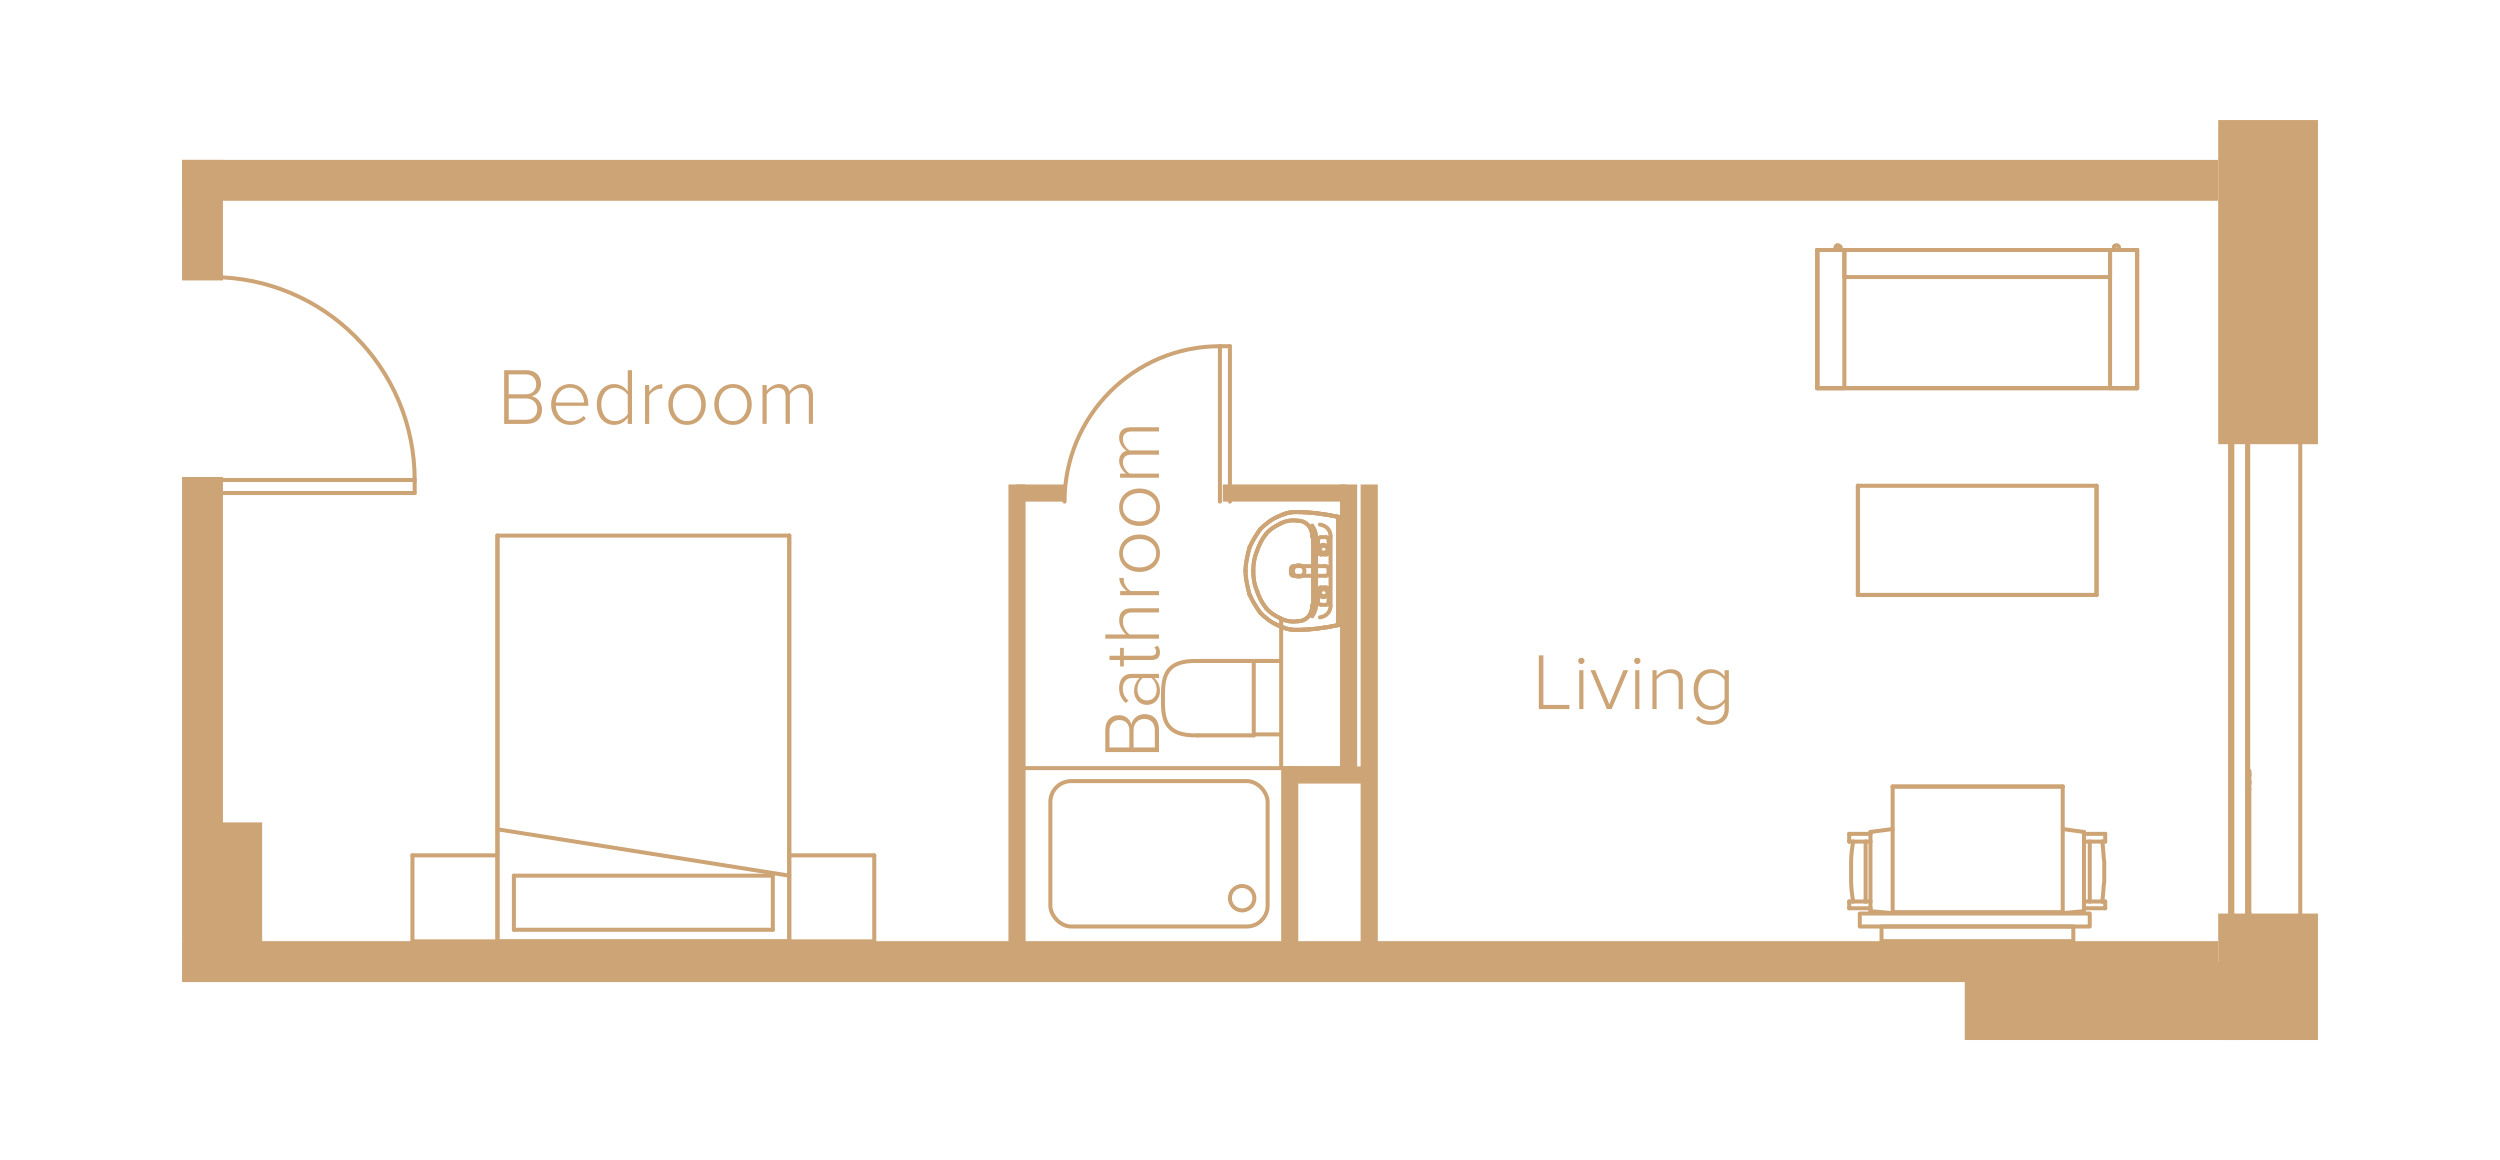 <?xml version="1.0" encoding="UTF-8"?>
<svg id="Layer_1" data-name="Layer 1" xmlns="http://www.w3.org/2000/svg" viewBox="0 0 1280 594">
  <g>
    <g>
      <path d="M663.44,262.16c-2.47,0-4.95,.49-6.93,1.48" fill="none" stroke="#cda475" stroke-linecap="round" stroke-linejoin="round" stroke-width="2.06"/>
      <path d="M685.2,264.64c-6.93-1.48-14.35-2.47-21.77-2.47" fill="none" stroke="#cda475" stroke-linecap="round" stroke-linejoin="round" stroke-width="2.06"/>
    </g>
    <line x1="685.2" y1="320.04" x2="685.2" y2="264.64" fill="none" stroke="#cda475" stroke-linecap="round" stroke-linejoin="round" stroke-width="2.06"/>
    <g>
      <path d="M663.44,322.51c7.42,0,14.84-.99,21.77-2.47" fill="none" stroke="#cda475" stroke-linecap="round" stroke-linejoin="round" stroke-width="2.06"/>
      <path d="M656.51,321.03c1.98,.99,4.45,1.48,6.93,1.48" fill="none" stroke="#cda475" stroke-linecap="round" stroke-linejoin="round" stroke-width="2.06"/>
    </g>
    <g>
      <path d="M685.2,264.64c-6.93-1.48-14.35-2.47-21.77-2.47" fill="none" stroke="#cda475" stroke-linecap="round" stroke-linejoin="round" stroke-width="2.06"/>
      <path d="M663.44,262.16c-3.46,0-6.43,.99-9.4,2.47" fill="none" stroke="#cda475" stroke-linecap="round" stroke-linejoin="round" stroke-width="2.06"/>
      <path d="M654.04,264.64c-3.46,1.48-6.43,3.96-8.9,6.43" fill="none" stroke="#cda475" stroke-linecap="round" stroke-linejoin="round" stroke-width="2.06"/>
      <path d="M645.13,271.07c-1.98,2.97-3.96,5.94-5.44,9.4" fill="none" stroke="#cda475" stroke-linecap="round" stroke-linejoin="round" stroke-width="2.06"/>
      <path d="M639.69,280.47c-.99,3.96-1.98,7.91-1.98,11.87" fill="none" stroke="#cda475" stroke-linecap="round" stroke-linejoin="round" stroke-width="2.06"/>
      <path d="M637.71,292.34c0,3.96,.99,7.91,1.98,11.87" fill="none" stroke="#cda475" stroke-linecap="round" stroke-linejoin="round" stroke-width="2.06"/>
      <path d="M639.69,304.21c1.48,3.46,3.46,6.43,5.44,9.4" fill="none" stroke="#cda475" stroke-linecap="round" stroke-linejoin="round" stroke-width="2.06"/>
      <path d="M645.13,313.61c2.47,2.47,5.44,4.95,8.9,6.43" fill="none" stroke="#cda475" stroke-linecap="round" stroke-linejoin="round" stroke-width="2.06"/>
      <path d="M654.04,320.04c2.97,1.48,5.94,2.47,9.4,2.47" fill="none" stroke="#cda475" stroke-linecap="round" stroke-linejoin="round" stroke-width="2.06"/>
      <path d="M663.44,322.51c7.42,0,14.84-.99,21.77-2.47" fill="none" stroke="#cda475" stroke-linecap="round" stroke-linejoin="round" stroke-width="2.06"/>
    </g>
    <line x1="685.2" y1="264.64" x2="685.2" y2="320.04" fill="none" stroke="#cda475" stroke-linecap="round" stroke-linejoin="round" stroke-width="2.06"/>
    <path d="M675.8,316.08c3.46-.49,5.44-2.97,5.44-5.94" fill="none" stroke="#cda475" stroke-linecap="round" stroke-linejoin="round" stroke-width="2.06"/>
    <line x1="681.24" y1="274.53" x2="681.24" y2="310.15" fill="none" stroke="#cda475" stroke-linecap="round" stroke-linejoin="round" stroke-width="2.06"/>
    <g>
      <path d="M681.24,274.53c0-2.97-1.98-5.44-5.44-5.94" fill="none" stroke="#cda475" stroke-linecap="round" stroke-linejoin="round" stroke-width="2.06"/>
      <path d="M671.85,315.59c.99-1.48,1.98-3.46,1.98-5.44" fill="none" stroke="#cda475" stroke-linecap="round" stroke-linejoin="round" stroke-width="2.06"/>
    </g>
    <line x1="673.82" y1="274.53" x2="673.82" y2="310.15" fill="none" stroke="#cda475" stroke-linecap="round" stroke-linejoin="round" stroke-width="2.06"/>
    <g>
      <path d="M673.82,274.53c0-1.98-.99-3.96-1.98-5.44" fill="none" stroke="#cda475" stroke-linecap="round" stroke-linejoin="round" stroke-width="2.06"/>
      <path d="M655.52,316.58c2.97,1.48,5.94,1.98,8.9,1.48" fill="none" stroke="#cda475" stroke-linecap="round" stroke-linejoin="round" stroke-width="2.06"/>
      <path d="M648.1,311.14c1.98,2.47,4.45,3.96,7.42,5.44" fill="none" stroke="#cda475" stroke-linecap="round" stroke-linejoin="round" stroke-width="2.06"/>
      <path d="M643.65,302.73c.99,2.97,2.47,5.94,4.45,8.41" fill="none" stroke="#cda475" stroke-linecap="round" stroke-linejoin="round" stroke-width="2.06"/>
      <path d="M641.67,292.34c0,3.46,.49,6.93,1.98,10.39" fill="none" stroke="#cda475" stroke-linecap="round" stroke-linejoin="round" stroke-width="2.06"/>
      <path d="M643.65,281.95c-1.48,3.46-1.98,6.93-1.98,10.39" fill="none" stroke="#cda475" stroke-linecap="round" stroke-linejoin="round" stroke-width="2.06"/>
      <path d="M648.1,273.54c-1.98,2.47-3.46,5.44-4.45,8.41" fill="none" stroke="#cda475" stroke-linecap="round" stroke-linejoin="round" stroke-width="2.06"/>
      <path d="M655.52,268.1c-2.97,1.48-5.44,2.97-7.42,5.44" fill="none" stroke="#cda475" stroke-linecap="round" stroke-linejoin="round" stroke-width="2.06"/>
      <path d="M664.43,266.61c-2.97-.49-5.94,0-8.9,1.48" fill="none" stroke="#cda475" stroke-linecap="round" stroke-linejoin="round" stroke-width="2.06"/>
      <path d="M671.85,274.53c0-4.45-2.97-7.91-7.42-7.91" fill="none" stroke="#cda475" stroke-linecap="round" stroke-linejoin="round" stroke-width="2.06"/>
      <path d="M672.34,277.5c0-.99,0-1.98-.49-2.97" fill="none" stroke="#cda475" stroke-linecap="round" stroke-linejoin="round" stroke-width="2.06"/>
    </g>
    <line x1="672.34" y1="307.18" x2="672.34" y2="277.5" fill="none" stroke="#cda475" stroke-linecap="round" stroke-linejoin="round" stroke-width="2.06"/>
    <g>
      <path d="M671.85,310.15c.49-.99,.49-1.98,.49-2.97" fill="none" stroke="#cda475" stroke-linecap="round" stroke-linejoin="round" stroke-width="2.06"/>
      <path d="M664.43,318.06c4.45,0,7.42-3.46,7.42-7.91" fill="none" stroke="#cda475" stroke-linecap="round" stroke-linejoin="round" stroke-width="2.06"/>
    </g>
    <line x1="685.2" y1="264.64" x2="685.2" y2="320.04" fill="none" stroke="#cda475" stroke-linecap="round" stroke-linejoin="round" stroke-width="2.06"/>
    <g>
      <path d="M685.2,264.64c-6.93-1.48-14.35-2.47-21.77-2.47" fill="none" stroke="#cda475" stroke-linecap="round" stroke-linejoin="round" stroke-width="2.06"/>
      <path d="M663.44,262.16c-3.46,0-6.43,.99-9.4,2.47" fill="none" stroke="#cda475" stroke-linecap="round" stroke-linejoin="round" stroke-width="2.06"/>
      <path d="M654.04,264.64c-3.46,1.48-6.43,3.96-8.9,6.43" fill="none" stroke="#cda475" stroke-linecap="round" stroke-linejoin="round" stroke-width="2.06"/>
      <path d="M645.13,271.07c-1.98,2.97-3.96,5.94-5.44,9.4" fill="none" stroke="#cda475" stroke-linecap="round" stroke-linejoin="round" stroke-width="2.06"/>
      <path d="M639.69,280.47c-.99,3.96-1.98,7.91-1.98,11.87" fill="none" stroke="#cda475" stroke-linecap="round" stroke-linejoin="round" stroke-width="2.06"/>
      <path d="M637.71,292.34c0,3.96,.99,7.91,1.98,11.87" fill="none" stroke="#cda475" stroke-linecap="round" stroke-linejoin="round" stroke-width="2.06"/>
      <path d="M639.69,304.21c1.48,3.46,3.46,6.43,5.44,9.4" fill="none" stroke="#cda475" stroke-linecap="round" stroke-linejoin="round" stroke-width="2.06"/>
      <path d="M645.13,313.61c2.47,2.47,5.44,4.95,8.9,6.43" fill="none" stroke="#cda475" stroke-linecap="round" stroke-linejoin="round" stroke-width="2.06"/>
      <path d="M654.04,320.04c2.97,1.48,5.94,2.47,9.4,2.47" fill="none" stroke="#cda475" stroke-linecap="round" stroke-linejoin="round" stroke-width="2.06"/>
      <path d="M663.44,322.51c7.42,0,14.84-.99,21.77-2.47" fill="none" stroke="#cda475" stroke-linecap="round" stroke-linejoin="round" stroke-width="2.06"/>
      <path d="M672.34,277.5c0-.99,0-1.98-.49-2.97" fill="none" stroke="#cda475" stroke-linecap="round" stroke-linejoin="round" stroke-width="2.06"/>
      <path d="M671.85,274.53c0-4.45-2.97-7.91-7.42-7.91" fill="none" stroke="#cda475" stroke-linecap="round" stroke-linejoin="round" stroke-width="2.06"/>
      <path d="M664.43,266.61c-2.97-.49-5.94,0-8.9,1.48" fill="none" stroke="#cda475" stroke-linecap="round" stroke-linejoin="round" stroke-width="2.06"/>
      <path d="M671.85,310.15c.49-.99,.49-1.98,.49-2.97" fill="none" stroke="#cda475" stroke-linecap="round" stroke-linejoin="round" stroke-width="2.06"/>
      <path d="M664.43,318.06c4.45,0,7.42-3.46,7.42-7.91" fill="none" stroke="#cda475" stroke-linecap="round" stroke-linejoin="round" stroke-width="2.06"/>
      <path d="M655.52,316.58c2.97,1.48,5.94,1.98,8.9,1.48" fill="none" stroke="#cda475" stroke-linecap="round" stroke-linejoin="round" stroke-width="2.06"/>
    </g>
    <line x1="672.34" y1="277.5" x2="672.34" y2="307.18" fill="none" stroke="#cda475" stroke-linecap="round" stroke-linejoin="round" stroke-width="2.06"/>
    <g>
      <path d="M655.52,268.1c-2.97,1.48-5.44,2.97-7.42,5.44" fill="none" stroke="#cda475" stroke-linecap="round" stroke-linejoin="round" stroke-width="2.06"/>
      <path d="M648.1,273.54c-1.98,2.47-3.46,5.44-4.45,8.41" fill="none" stroke="#cda475" stroke-linecap="round" stroke-linejoin="round" stroke-width="2.06"/>
      <path d="M648.1,311.14c1.98,2.47,4.45,3.96,7.42,5.44" fill="none" stroke="#cda475" stroke-linecap="round" stroke-linejoin="round" stroke-width="2.06"/>
      <path d="M643.65,302.73c.99,2.97,2.47,5.94,4.45,8.41" fill="none" stroke="#cda475" stroke-linecap="round" stroke-linejoin="round" stroke-width="2.06"/>
      <path d="M643.65,281.95c-1.48,3.46-1.98,6.93-1.98,10.39" fill="none" stroke="#cda475" stroke-linecap="round" stroke-linejoin="round" stroke-width="2.06"/>
      <path d="M641.67,292.34c0,3.46,.49,6.93,1.98,10.39" fill="none" stroke="#cda475" stroke-linecap="round" stroke-linejoin="round" stroke-width="2.06"/>
    </g>
    <path d="M680.26,276.51c0-.99-.49-1.48-1.48-1.48" fill="none" stroke="#cda475" stroke-linecap="round" stroke-linejoin="round" stroke-width="2.06"/>
    <line x1="676.3" y1="275.02" x2="678.77" y2="275.02" fill="none" stroke="#cda475" stroke-linecap="round" stroke-linejoin="round" stroke-width="2.06"/>
    <path d="M676.3,275.02c-.49,0-1.48,.49-1.48,1.48" fill="none" stroke="#cda475" stroke-linecap="round" stroke-linejoin="round" stroke-width="2.06"/>
    <line x1="674.81" y1="282.44" x2="674.81" y2="276.51" fill="none" stroke="#cda475" stroke-linecap="round" stroke-linejoin="round" stroke-width="2.06"/>
    <path d="M674.81,282.44c0,.99,.99,1.48,1.48,1.48" fill="none" stroke="#cda475" stroke-linecap="round" stroke-linejoin="round" stroke-width="2.06"/>
    <line x1="678.77" y1="283.93" x2="676.3" y2="283.93" fill="none" stroke="#cda475" stroke-linecap="round" stroke-linejoin="round" stroke-width="2.06"/>
    <path d="M678.77,283.93c.99,0,1.48-.49,1.48-1.48" fill="none" stroke="#cda475" stroke-linecap="round" stroke-linejoin="round" stroke-width="2.06"/>
    <line x1="680.26" y1="276.51" x2="680.26" y2="282.44" fill="none" stroke="#cda475" stroke-linecap="round" stroke-linejoin="round" stroke-width="2.06"/>
    <path d="M680.26,302.23c0-.99-.49-1.48-1.48-1.48" fill="none" stroke="#cda475" stroke-linecap="round" stroke-linejoin="round" stroke-width="2.06"/>
    <line x1="676.3" y1="300.75" x2="678.77" y2="300.75" fill="none" stroke="#cda475" stroke-linecap="round" stroke-linejoin="round" stroke-width="2.06"/>
    <path d="M676.3,300.75c-.49,0-1.48,.49-1.48,1.48" fill="none" stroke="#cda475" stroke-linecap="round" stroke-linejoin="round" stroke-width="2.06"/>
    <line x1="674.81" y1="308.17" x2="674.81" y2="302.23" fill="none" stroke="#cda475" stroke-linecap="round" stroke-linejoin="round" stroke-width="2.06"/>
    <path d="M674.81,308.17c0,.99,.99,1.48,1.48,1.48" fill="none" stroke="#cda475" stroke-linecap="round" stroke-linejoin="round" stroke-width="2.06"/>
    <line x1="678.77" y1="309.65" x2="676.3" y2="309.65" fill="none" stroke="#cda475" stroke-linecap="round" stroke-linejoin="round" stroke-width="2.06"/>
    <path d="M678.77,309.65c.99,0,1.48-.49,1.48-1.48" fill="none" stroke="#cda475" stroke-linecap="round" stroke-linejoin="round" stroke-width="2.06"/>
    <g>
      <line x1="680.26" y1="302.23" x2="680.26" y2="308.17" fill="none" stroke="#cda475" stroke-linecap="round" stroke-linejoin="round" stroke-width="2.06"/>
      <line x1="680.26" y1="291.35" x2="680.26" y2="293.33" fill="none" stroke="#cda475" stroke-linecap="round" stroke-linejoin="round" stroke-width="2.06"/>
    </g>
    <path d="M680.26,291.35c0-.99-.99-1.48-1.48-1.48" fill="none" stroke="#cda475" stroke-linecap="round" stroke-linejoin="round" stroke-width="2.06"/>
    <line x1="662.45" y1="289.86" x2="678.77" y2="289.86" fill="none" stroke="#cda475" stroke-linecap="round" stroke-linejoin="round" stroke-width="2.06"/>
    <path d="M662.45,289.86c-.99,0-1.48,.49-1.48,1.48" fill="none" stroke="#cda475" stroke-linecap="round" stroke-linejoin="round" stroke-width="2.06"/>
    <line x1="660.96" y1="293.33" x2="660.96" y2="291.35" fill="none" stroke="#cda475" stroke-linecap="round" stroke-linejoin="round" stroke-width="2.06"/>
    <path d="M660.96,293.33c0,.99,.49,1.48,1.48,1.48" fill="none" stroke="#cda475" stroke-linecap="round" stroke-linejoin="round" stroke-width="2.06"/>
    <line x1="678.77" y1="294.81" x2="662.45" y2="294.81" fill="none" stroke="#cda475" stroke-linecap="round" stroke-linejoin="round" stroke-width="2.06"/>
    <g>
      <path d="M678.77,294.81c.49,0,1.48-.49,1.48-1.48" fill="none" stroke="#cda475" stroke-linecap="round" stroke-linejoin="round" stroke-width="2.06"/>
      <path d="M677.29,278.98c-1.48,0-1.98,1.48-1.98,2.47,0,1.48,1.48,2.47,2.47,1.98,1.48,0,2.47-1.48,1.98-2.47,0-.99-.99-1.98-1.98-1.98" fill="none" stroke="#cda475" stroke-linecap="round" stroke-linejoin="round" stroke-width="2.06"/>
      <path d="M677.78,305.69c1.48,0,2.47-1.48,1.98-2.47,0-1.48-.99-2.47-2.47-1.98-1.48,0-1.98,1.48-1.98,2.47s.99,1.98,1.98,1.98" fill="none" stroke="#cda475" stroke-linecap="round" stroke-linejoin="round" stroke-width="2.06"/>
      <path d="M679.76,281.45c0,.99-.99,1.48-1.98,1.48s-1.98-.49-1.98-1.48c0-1.48,.99-1.98,1.98-1.98s1.98,.49,1.98,1.98Z" fill="none" stroke="#cda475" stroke-linecap="round" stroke-linejoin="round" stroke-width="2.06"/>
      <path d="M679.76,303.22c0,1.48-.99,1.98-1.98,1.98s-1.98-.49-1.98-1.98c0-.99,.99-1.48,1.98-1.48s1.98,.49,1.98,1.48Z" fill="none" stroke="#cda475" stroke-linecap="round" stroke-linejoin="round" stroke-width="2.06"/>
      <line x1="677.29" y1="305.69" x2="677.78" y2="305.69" fill="none" stroke="#cda475" stroke-linecap="round" stroke-linejoin="round" stroke-width="2.06"/>
      <line x1="677.78" y1="278.98" x2="677.29" y2="278.98" fill="none" stroke="#cda475" stroke-linecap="round" stroke-linejoin="round" stroke-width="2.06"/>
      <circle cx="664.92" cy="292.34" r="2.97" fill="none" stroke="#cda475" stroke-linecap="round" stroke-linejoin="round" stroke-width="2.06"/>
    </g>
  </g>
  <g>
    <line x1="655.77" y1="338.42" x2="641.92" y2="338.42" fill="none" stroke="#cda475" stroke-linecap="round" stroke-linejoin="round" stroke-width="2.06"/>
    <line x1="641.92" y1="376.51" x2="641.92" y2="338.42" fill="none" stroke="#cda475" stroke-linecap="round" stroke-linejoin="round" stroke-width="2.06"/>
    <line x1="641.92" y1="338.42" x2="613.23" y2="338.42" fill="none" stroke="#cda475" stroke-linecap="round" stroke-linejoin="round" stroke-width="2.06"/>
  </g>
  <path d="M613.23,376.51c-17.81,.49-17.81-9.4-17.81-19.29s.49-19.29,17.81-18.8" fill="none" stroke="#cda475" stroke-linecap="round" stroke-linejoin="round" stroke-width="2.06"/>
  <g>
    <line x1="641.92" y1="376.51" x2="613.23" y2="376.51" fill="none" stroke="#cda475" stroke-linecap="round" stroke-linejoin="round" stroke-width="2.06"/>
    <line x1="655.77" y1="376.02" x2="641.92" y2="376.02" fill="none" stroke="#cda475" stroke-linecap="round" stroke-linejoin="round" stroke-width="2.06"/>
  </g>
  <line x1="254.7" y1="481.98" x2="254.7" y2="274.22" fill="none" stroke="#cda475" stroke-linecap="round" stroke-linejoin="round" stroke-width="2.06"/>
  <line x1="404.09" y1="481.98" x2="254.7" y2="481.98" fill="none" stroke="#cda475" stroke-linecap="round" stroke-linejoin="round" stroke-width="2.06"/>
  <line x1="404.09" y1="274.22" x2="404.09" y2="481.98" fill="none" stroke="#cda475" stroke-linecap="round" stroke-linejoin="round" stroke-width="2.06"/>
  <line x1="404.09" y1="448.34" x2="254.7" y2="424.6" fill="none" stroke="#cda475" stroke-linecap="round" stroke-linejoin="round" stroke-width="2.06"/>
  <line x1="395.68" y1="476.04" x2="395.68" y2="448.34" fill="none" stroke="#cda475" stroke-linecap="round" stroke-linejoin="round" stroke-width="2.06"/>
  <line x1="263.11" y1="448.34" x2="395.68" y2="448.34" fill="none" stroke="#cda475" stroke-linecap="round" stroke-linejoin="round" stroke-width="2.06"/>
  <line x1="263.11" y1="476.04" x2="263.11" y2="448.34" fill="none" stroke="#cda475" stroke-linecap="round" stroke-linejoin="round" stroke-width="2.06"/>
  <line x1="263.11" y1="476.04" x2="395.68" y2="476.04" fill="none" stroke="#cda475" stroke-linecap="round" stroke-linejoin="round" stroke-width="2.06"/>
  <line x1="404.09" y1="481.98" x2="404.09" y2="274.22" fill="none" stroke="#cda475" stroke-linecap="round" stroke-linejoin="round" stroke-width="2.06"/>
  <line x1="254.7" y1="274.22" x2="404.09" y2="274.22" fill="none" stroke="#cda475" stroke-linecap="round" stroke-linejoin="round" stroke-width="2.06"/>
  <line x1="254.7" y1="481.98" x2="254.7" y2="274.22" fill="none" stroke="#cda475" stroke-linecap="round" stroke-linejoin="round" stroke-width="2.06"/>
  <line x1="254.7" y1="481.98" x2="404.09" y2="481.98" fill="none" stroke="#cda475" stroke-linecap="round" stroke-linejoin="round" stroke-width="2.06"/>
  <line x1="211.17" y1="481.98" x2="254.7" y2="481.98" fill="none" stroke="#cda475" stroke-linecap="round" stroke-linejoin="round" stroke-width="2.06"/>
  <line x1="254.7" y1="437.95" x2="211.17" y2="437.95" fill="none" stroke="#cda475" stroke-linecap="round" stroke-linejoin="round" stroke-width="2.06"/>
  <line x1="211.17" y1="437.95" x2="211.17" y2="481.98" fill="none" stroke="#cda475" stroke-linecap="round" stroke-linejoin="round" stroke-width="2.06"/>
  <line x1="447.62" y1="481.98" x2="447.62" y2="437.95" fill="none" stroke="#cda475" stroke-linecap="round" stroke-linejoin="round" stroke-width="2.06"/>
  <line x1="447.62" y1="437.95" x2="404.09" y2="437.95" fill="none" stroke="#cda475" stroke-linecap="round" stroke-linejoin="round" stroke-width="2.06"/>
  <line x1="404.09" y1="481.98" x2="447.62" y2="481.98" fill="none" stroke="#cda475" stroke-linecap="round" stroke-linejoin="round" stroke-width="2.06"/>
  <line x1="951.24" y1="304.6" x2="1073.42" y2="304.6" fill="none" stroke="#cda475" stroke-linecap="round" stroke-linejoin="round" stroke-width="2.06"/>
  <line x1="1073.42" y1="304.6" x2="1073.42" y2="248.71" fill="none" stroke="#cda475" stroke-linecap="round" stroke-linejoin="round" stroke-width="2.06"/>
  <line x1="1073.42" y1="248.71" x2="951.24" y2="248.71" fill="none" stroke="#cda475" stroke-linecap="round" stroke-linejoin="round" stroke-width="2.06"/>
  <line x1="951.24" y1="248.71" x2="951.24" y2="304.6" fill="none" stroke="#cda475" stroke-linecap="round" stroke-linejoin="round" stroke-width="2.06"/>
  <line x1="1073.42" y1="304.6" x2="1073.42" y2="248.71" fill="none" stroke="#cda475" stroke-linecap="round" stroke-linejoin="round" stroke-width="2.06"/>
  <line x1="951.24" y1="248.71" x2="951.24" y2="304.6" fill="none" stroke="#cda475" stroke-linecap="round" stroke-linejoin="round" stroke-width="2.06"/>
  <line x1="951.24" y1="304.6" x2="1073.42" y2="304.6" fill="none" stroke="#cda475" stroke-linecap="round" stroke-linejoin="round" stroke-width="2.06"/>
  <line x1="930.46" y1="198.74" x2="930.46" y2="128" fill="none" stroke="#cda475" stroke-linecap="round" stroke-linejoin="round" stroke-width="2.06"/>
  <line x1="1094.2" y1="198.74" x2="930.46" y2="198.74" fill="none" stroke="#cda475" stroke-linecap="round" stroke-linejoin="round" stroke-width="2.06"/>
  <line x1="1094.2" y1="128" x2="1094.2" y2="198.74" fill="none" stroke="#cda475" stroke-linecap="round" stroke-linejoin="round" stroke-width="2.06"/>
  <line x1="930.46" y1="128" x2="1094.2" y2="128" fill="none" stroke="#cda475" stroke-linecap="round" stroke-linejoin="round" stroke-width="2.06"/>
  <line x1="944.31" y1="128" x2="944.31" y2="141.86" fill="none" stroke="#cda475" stroke-linecap="round" stroke-linejoin="round" stroke-width="2.06"/>
  <line x1="1080.35" y1="141.86" x2="944.31" y2="141.86" fill="none" stroke="#cda475" stroke-linecap="round" stroke-linejoin="round" stroke-width="2.06"/>
  <line x1="1080.35" y1="128" x2="1080.35" y2="141.86" fill="none" stroke="#cda475" stroke-linecap="round" stroke-linejoin="round" stroke-width="2.06"/>
  <line x1="1080.35" y1="128" x2="944.31" y2="128" fill="none" stroke="#cda475" stroke-linecap="round" stroke-linejoin="round" stroke-width="2.06"/>
  <line x1="944.31" y1="128" x2="944.31" y2="198.74" fill="none" stroke="#cda475" stroke-linecap="round" stroke-linejoin="round" stroke-width="2.06"/>
  <line x1="930.46" y1="198.74" x2="944.31" y2="198.74" fill="none" stroke="#cda475" stroke-linecap="round" stroke-linejoin="round" stroke-width="2.06"/>
  <line x1="930.46" y1="128" x2="930.46" y2="198.74" fill="none" stroke="#cda475" stroke-linecap="round" stroke-linejoin="round" stroke-width="2.06"/>
  <line x1="930.46" y1="128" x2="944.31" y2="128" fill="none" stroke="#cda475" stroke-linecap="round" stroke-linejoin="round" stroke-width="2.06"/>
  <line x1="1080.35" y1="128" x2="1080.35" y2="198.74" fill="none" stroke="#cda475" stroke-linecap="round" stroke-linejoin="round" stroke-width="2.06"/>
  <line x1="1094.2" y1="198.74" x2="1080.35" y2="198.74" fill="none" stroke="#cda475" stroke-linecap="round" stroke-linejoin="round" stroke-width="2.06"/>
  <line x1="1094.2" y1="128" x2="1094.2" y2="198.74" fill="none" stroke="#cda475" stroke-linecap="round" stroke-linejoin="round" stroke-width="2.06"/>
  <line x1="1094.2" y1="128" x2="1080.35" y2="128" fill="none" stroke="#cda475" stroke-linecap="round" stroke-linejoin="round" stroke-width="2.06"/>
  <line x1="930.46" y1="128" x2="930.46" y2="198.74" fill="none" stroke="#cda475" stroke-linecap="round" stroke-linejoin="round" stroke-width="2.06"/>
  <line x1="1094.2" y1="198.74" x2="930.46" y2="198.74" fill="none" stroke="#cda475" stroke-linecap="round" stroke-linejoin="round" stroke-width="2.06"/>
  <line x1="1094.2" y1="128" x2="1094.2" y2="198.74" fill="none" stroke="#cda475" stroke-linecap="round" stroke-linejoin="round" stroke-width="2.06"/>
  <line x1="1094.2" y1="128" x2="930.46" y2="128" fill="none" stroke="#cda475" stroke-linecap="round" stroke-linejoin="round" stroke-width="2.06"/>
  <g>
    <path d="M1084.8,126.52c0-.49-.49-.99-.99-.99-.99,0-1.48,.49-1.48,.99" fill="none" stroke="#cda475" stroke-linecap="round" stroke-linejoin="round" stroke-width="2.06"/>
    <path d="M1082.32,126.52c0,.99,.49,1.48,1.48,1.48,.49,0,.99-.49,.99-1.48" fill="none" stroke="#cda475" stroke-linecap="round" stroke-linejoin="round" stroke-width="2.06"/>
    <path d="M939.86,126.52c0,.99,.49,1.48,.99,1.48s1.48-.49,1.48-1.48" fill="none" stroke="#cda475" stroke-linecap="round" stroke-linejoin="round" stroke-width="2.06"/>
    <path d="M942.33,126.52c0-.49-.99-.99-1.48-.99s-.99,.49-.99,.99" fill="none" stroke="#cda475" stroke-linecap="round" stroke-linejoin="round" stroke-width="2.06"/>
  </g>
  <line x1="1056.11" y1="402.71" x2="969.04" y2="402.71" fill="none" stroke="#cda475" stroke-linecap="round" stroke-linejoin="round" stroke-width="2.06"/>
  <line x1="1056.11" y1="402.71" x2="969.04" y2="402.71" fill="none" stroke="#cda475" stroke-linecap="round" stroke-linejoin="round" stroke-width="2.06"/>
  <polyline points="969.04 402.71 969.04 467.01 1056.11 467.01 1056.11 402.71" fill="none" stroke="#cda475" stroke-linecap="round" stroke-linejoin="round" stroke-width="2.06"/>
  <line x1="1069.96" y1="430.9" x2="1069.96" y2="461.57" fill="none" stroke="#cda475" stroke-linecap="round" stroke-linejoin="round" stroke-width="2.06"/>
  <line x1="1069.96" y1="461.57" x2="1066.99" y2="461.57" fill="none" stroke="#cda475" stroke-linecap="round" stroke-linejoin="round" stroke-width="2.06"/>
  <line x1="1066.99" y1="461.57" x2="1066.99" y2="465.03" fill="none" stroke="#cda475" stroke-linecap="round" stroke-linejoin="round" stroke-width="2.06"/>
  <line x1="1066.99" y1="465.03" x2="1077.87" y2="465.03" fill="none" stroke="#cda475" stroke-linecap="round" stroke-linejoin="round" stroke-width="2.06"/>
  <line x1="1077.87" y1="465.03" x2="1077.87" y2="461.57" fill="none" stroke="#cda475" stroke-linecap="round" stroke-linejoin="round" stroke-width="2.06"/>
  <line x1="1077.87" y1="461.57" x2="1076.39" y2="461.57" fill="none" stroke="#cda475" stroke-linecap="round" stroke-linejoin="round" stroke-width="2.06"/>
  <path d="M1076.39,461.57c.49-3.46,.49-6.93,.99-10.39,0-3.46,0-6.93,0-9.89-.49-3.46-.49-6.93-.99-10.39" fill="none" stroke="#cda475" stroke-linecap="round" stroke-linejoin="round" stroke-width="2.06"/>
  <line x1="1076.39" y1="430.9" x2="1077.87" y2="430.9" fill="none" stroke="#cda475" stroke-linecap="round" stroke-linejoin="round" stroke-width="2.06"/>
  <line x1="1077.87" y1="430.9" x2="1077.87" y2="426.94" fill="none" stroke="#cda475" stroke-linecap="round" stroke-linejoin="round" stroke-width="2.06"/>
  <line x1="1077.87" y1="426.94" x2="1066.99" y2="426.94" fill="none" stroke="#cda475" stroke-linecap="round" stroke-linejoin="round" stroke-width="2.06"/>
  <line x1="1066.99" y1="426.94" x2="1066.99" y2="430.9" fill="none" stroke="#cda475" stroke-linecap="round" stroke-linejoin="round" stroke-width="2.06"/>
  <line x1="1066.99" y1="430.9" x2="1069.96" y2="430.9" fill="none" stroke="#cda475" stroke-linecap="round" stroke-linejoin="round" stroke-width="2.06"/>
  <line x1="1069.96" y1="461.57" x2="1076.39" y2="461.57" fill="none" stroke="#cda475" stroke-linecap="round" stroke-linejoin="round" stroke-width="2.06"/>
  <line x1="1069.96" y1="430.9" x2="1076.39" y2="430.9" fill="none" stroke="#cda475" stroke-linecap="round" stroke-linejoin="round" stroke-width="2.06"/>
  <line x1="1066.99" y1="425.96" x2="1056.11" y2="424.47" fill="none" stroke="#cda475" stroke-linecap="round" stroke-linejoin="round" stroke-width="2.06"/>
  <line x1="1056.11" y1="467.51" x2="1066.99" y2="466.52" fill="none" stroke="#cda475" stroke-linecap="round" stroke-linejoin="round" stroke-width="2.06"/>
  <line x1="1066.99" y1="466.52" x2="1066.99" y2="465.03" fill="none" stroke="#cda475" stroke-linecap="round" stroke-linejoin="round" stroke-width="2.06"/>
  <line x1="1066.99" y1="461.57" x2="1066.99" y2="430.9" fill="none" stroke="#cda475" stroke-linecap="round" stroke-linejoin="round" stroke-width="2.06"/>
  <line x1="1066.99" y1="426.94" x2="1066.99" y2="425.96" fill="none" stroke="#cda475" stroke-linecap="round" stroke-linejoin="round" stroke-width="2.06"/>
  <line x1="957.67" y1="430.9" x2="955.19" y2="430.9" fill="none" stroke="#cda475" stroke-linecap="round" stroke-linejoin="round" stroke-width="2.06"/>
  <line x1="957.67" y1="426.94" x2="957.67" y2="430.9" fill="none" stroke="#cda475" stroke-linecap="round" stroke-linejoin="round" stroke-width="2.06"/>
  <line x1="946.78" y1="426.94" x2="957.67" y2="426.94" fill="none" stroke="#cda475" stroke-linecap="round" stroke-linejoin="round" stroke-width="2.06"/>
  <line x1="946.78" y1="430.9" x2="946.78" y2="426.94" fill="none" stroke="#cda475" stroke-linecap="round" stroke-linejoin="round" stroke-width="2.06"/>
  <line x1="948.76" y1="430.9" x2="946.78" y2="430.9" fill="none" stroke="#cda475" stroke-linecap="round" stroke-linejoin="round" stroke-width="2.06"/>
  <path d="M948.76,461.57c-.49-3.46-.99-6.93-.99-10.39,0-3.46,0-6.93,0-9.89,0-3.46,.49-6.93,.99-10.39" fill="none" stroke="#cda475" stroke-linecap="round" stroke-linejoin="round" stroke-width="2.06"/>
  <line x1="946.78" y1="461.57" x2="948.76" y2="461.57" fill="none" stroke="#cda475" stroke-linecap="round" stroke-linejoin="round" stroke-width="2.06"/>
  <line x1="946.78" y1="465.03" x2="946.78" y2="461.57" fill="none" stroke="#cda475" stroke-linecap="round" stroke-linejoin="round" stroke-width="2.06"/>
  <line x1="957.67" y1="465.03" x2="946.78" y2="465.03" fill="none" stroke="#cda475" stroke-linecap="round" stroke-linejoin="round" stroke-width="2.06"/>
  <line x1="957.67" y1="461.57" x2="957.67" y2="465.03" fill="none" stroke="#cda475" stroke-linecap="round" stroke-linejoin="round" stroke-width="2.06"/>
  <line x1="955.19" y1="461.57" x2="957.67" y2="461.57" fill="none" stroke="#cda475" stroke-linecap="round" stroke-linejoin="round" stroke-width="2.06"/>
  <line x1="955.19" y1="430.9" x2="955.19" y2="461.57" fill="none" stroke="#cda475" stroke-linecap="round" stroke-linejoin="round" stroke-width="2.06"/>
  <line x1="955.19" y1="461.57" x2="948.76" y2="461.57" fill="none" stroke="#cda475" stroke-linecap="round" stroke-linejoin="round" stroke-width="2.06"/>
  <line x1="955.19" y1="430.9" x2="948.76" y2="430.9" fill="none" stroke="#cda475" stroke-linecap="round" stroke-linejoin="round" stroke-width="2.06"/>
  <line x1="957.67" y1="466.52" x2="957.67" y2="465.03" fill="none" stroke="#cda475" stroke-linecap="round" stroke-linejoin="round" stroke-width="2.06"/>
  <line x1="957.67" y1="461.57" x2="957.67" y2="430.9" fill="none" stroke="#cda475" stroke-linecap="round" stroke-linejoin="round" stroke-width="2.06"/>
  <line x1="957.67" y1="426.94" x2="957.67" y2="425.96" fill="none" stroke="#cda475" stroke-linecap="round" stroke-linejoin="round" stroke-width="2.06"/>
  <line x1="969.04" y1="467.51" x2="957.67" y2="466.52" fill="none" stroke="#cda475" stroke-linecap="round" stroke-linejoin="round" stroke-width="2.06"/>
  <line x1="957.67" y1="425.96" x2="969.04" y2="424.47" fill="none" stroke="#cda475" stroke-linecap="round" stroke-linejoin="round" stroke-width="2.06"/>
  <rect x="952.22" y="467.74" width="117.73" height="6.63" fill="none" stroke="#cda475" stroke-linecap="round" stroke-linejoin="round" stroke-width="2.06"/>
  <rect x="963.35" y="474.37" width="98.19" height="7.5" fill="none" stroke="#cda475" stroke-linecap="round" stroke-linejoin="round" stroke-width="2.06"/>
  <g>
    <line x1="1141.81" y1="481.2" x2="1141.81" y2="220.96" fill="none" stroke="#cda475" stroke-linecap="round" stroke-linejoin="round" stroke-width="2.06"/>
    <line x1="1151.66" y1="394.84" x2="1151.08" y2="394.84" fill="none" stroke="#cda475" stroke-linecap="round" stroke-linejoin="round" stroke-width="2.06"/>
    <line x1="1151.08" y1="396" x2="1151.66" y2="396" fill="none" stroke="#cda475" stroke-linecap="round" stroke-linejoin="round" stroke-width="2.06"/>
    <line x1="1151.66" y1="396" x2="1151.66" y2="397.16" fill="none" stroke="#cda475" stroke-linecap="round" stroke-linejoin="round" stroke-width="2.06"/>
    <line x1="1151.66" y1="397.16" x2="1151.08" y2="397.16" fill="none" stroke="#cda475" stroke-linecap="round" stroke-linejoin="round" stroke-width="2.06"/>
    <line x1="1151.08" y1="402.38" x2="1151.08" y2="402.38" fill="none" stroke="#cda475" stroke-linecap="round" stroke-linejoin="round" stroke-width="2.06"/>
    <line x1="1151.08" y1="402.38" x2="1151.08" y2="404.12" fill="none" stroke="#cda475" stroke-linecap="round" stroke-linejoin="round" stroke-width="2.06"/>
    <line x1="1151.08" y1="404.12" x2="1151.66" y2="404.12" fill="none" stroke="#cda475" stroke-linecap="round" stroke-linejoin="round" stroke-width="2.06"/>
    <line x1="1151.66" y1="404.12" x2="1151.66" y2="401.22" fill="none" stroke="#cda475" stroke-linecap="round" stroke-linejoin="round" stroke-width="2.06"/>
    <line x1="1151.66" y1="401.22" x2="1151.66" y2="400.64" fill="none" stroke="#cda475" stroke-linecap="round" stroke-linejoin="round" stroke-width="2.06"/>
    <line x1="1151.66" y1="400.64" x2="1151.66" y2="400.06" fill="none" stroke="#cda475" stroke-linecap="round" stroke-linejoin="round" stroke-width="2.06"/>
    <line x1="1151.66" y1="400.06" x2="1151.66" y2="394.84" fill="none" stroke="#cda475" stroke-linecap="round" stroke-linejoin="round" stroke-width="2.06"/>
    <line x1="1151.08" y1="476.56" x2="1151.66" y2="476.56" fill="none" stroke="#cda475" stroke-linecap="round" stroke-linejoin="round" stroke-width="2.06"/>
    <line x1="1151.66" y1="476.56" x2="1151.66" y2="471.35" fill="none" stroke="#cda475" stroke-linecap="round" stroke-linejoin="round" stroke-width="2.06"/>
    <line x1="1151.66" y1="471.35" x2="1151.66" y2="470.77" fill="none" stroke="#cda475" stroke-linecap="round" stroke-linejoin="round" stroke-width="2.06"/>
    <line x1="1151.66" y1="470.77" x2="1151.66" y2="470.77" fill="none" stroke="#cda475" stroke-linecap="round" stroke-linejoin="round" stroke-width="2.06"/>
    <line x1="1151.66" y1="470.77" x2="1151.66" y2="467.29" fill="none" stroke="#cda475" stroke-linecap="round" stroke-linejoin="round" stroke-width="2.06"/>
    <line x1="1151.66" y1="467.29" x2="1151.08" y2="467.29" fill="none" stroke="#cda475" stroke-linecap="round" stroke-linejoin="round" stroke-width="2.06"/>
    <line x1="1151.08" y1="467.29" x2="1151.08" y2="469.61" fill="none" stroke="#cda475" stroke-linecap="round" stroke-linejoin="round" stroke-width="2.06"/>
    <line x1="1151.08" y1="469.61" x2="1151.08" y2="469.61" fill="none" stroke="#cda475" stroke-linecap="round" stroke-linejoin="round" stroke-width="2.06"/>
    <line x1="1151.08" y1="474.25" x2="1151.66" y2="474.25" fill="none" stroke="#cda475" stroke-linecap="round" stroke-linejoin="round" stroke-width="2.06"/>
    <line x1="1151.66" y1="474.25" x2="1151.66" y2="475.41" fill="none" stroke="#cda475" stroke-linecap="round" stroke-linejoin="round" stroke-width="2.06"/>
    <line x1="1151.66" y1="475.41" x2="1151.08" y2="475.41" fill="none" stroke="#cda475" stroke-linecap="round" stroke-linejoin="round" stroke-width="2.06"/>
    <line x1="1151.08" y1="404.12" x2="1151.08" y2="467.29" fill="none" stroke="#cda475" stroke-linecap="round" stroke-linejoin="round" stroke-width="2.06"/>
    <line x1="1151.66" y1="467.29" x2="1151.66" y2="404.12" fill="none" stroke="#cda475" stroke-linecap="round" stroke-linejoin="round" stroke-width="2.06"/>
    <line x1="1151.66" y1="471.35" x2="1151.66" y2="470.77" fill="none" stroke="#cda475" stroke-linecap="round" stroke-linejoin="round" stroke-width="2.06"/>
    <line x1="1151.66" y1="401.22" x2="1151.66" y2="400.06" fill="none" stroke="#cda475" stroke-linecap="round" stroke-linejoin="round" stroke-width="2.06"/>
    <line x1="1150.5" y1="220.96" x2="1150.5" y2="481.2" fill="none" stroke="#cda475" stroke-linecap="round" stroke-linejoin="round" stroke-width="2.06"/>
    <line x1="1150.5" y1="481.2" x2="1151.08" y2="481.2" fill="none" stroke="#cda475" stroke-linecap="round" stroke-linejoin="round" stroke-width="2.06"/>
    <line x1="1142.96" y1="480.04" x2="1150.5" y2="480.04" fill="none" stroke="#cda475" stroke-linecap="round" stroke-linejoin="round" stroke-width="2.06"/>
    <line x1="1142.38" y1="220.96" x2="1142.38" y2="481.2" fill="none" stroke="#cda475" stroke-linecap="round" stroke-linejoin="round" stroke-width="2.06"/>
    <line x1="1142.38" y1="481.2" x2="1142.96" y2="481.2" fill="none" stroke="#cda475" stroke-linecap="round" stroke-linejoin="round" stroke-width="2.06"/>
    <line x1="1151.08" y1="481.2" x2="1151.08" y2="220.96" fill="none" stroke="#cda475" stroke-linecap="round" stroke-linejoin="round" stroke-width="2.06"/>
    <line x1="1151.08" y1="220.96" x2="1150.5" y2="220.96" fill="none" stroke="#cda475" stroke-linecap="round" stroke-linejoin="round" stroke-width="2.06"/>
    <line x1="1150.5" y1="222.12" x2="1142.96" y2="222.12" fill="none" stroke="#cda475" stroke-linecap="round" stroke-linejoin="round" stroke-width="2.06"/>
    <line x1="1142.96" y1="481.2" x2="1142.96" y2="220.96" fill="none" stroke="#cda475" stroke-linecap="round" stroke-linejoin="round" stroke-width="2.06"/>
    <line x1="1142.96" y1="220.96" x2="1142.38" y2="220.96" fill="none" stroke="#cda475" stroke-linecap="round" stroke-linejoin="round" stroke-width="2.06"/>
    <line x1="1177.74" y1="481.2" x2="1177.16" y2="481.2" fill="none" stroke="#cda475" stroke-linecap="round" stroke-linejoin="round" stroke-width="2.06"/>
    <line x1="1177.16" y1="220.96" x2="1177.74" y2="220.96" fill="none" stroke="#cda475" stroke-linecap="round" stroke-linejoin="round" stroke-width="2.06"/>
    <line x1="1177.74" y1="220.96" x2="1177.74" y2="481.2" fill="none" stroke="#cda475" stroke-linecap="round" stroke-linejoin="round" stroke-width="2.06"/>
  </g>
  <polygon points="177.77 81.86 93.21 81.86 93.21 102.8 1135.73 102.8 1135.73 81.86 573.51 81.86 177.77 81.86" fill="#cda475" fill-rule="evenodd"/>
  <polygon points="177.77 481.87 93.21 481.87 93.21 502.82 1135.73 502.82 1135.73 481.87 573.51 481.87 177.77 481.87" fill="#cda475" fill-rule="evenodd"/>
  <polygon points="114.15 263.49 114.15 244.22 93.21 244.22 93.21 481.87 114.15 481.87 114.15 353.71 114.15 263.49" fill="#cda475" fill-rule="evenodd"/>
  <polygon points="114.15 86.86 114.15 81.86 93.21 81.86 93.21 143.58 114.15 143.58 114.15 110.29 114.15 86.86" fill="#cda475" fill-rule="evenodd"/>
  <polygon points="1186.79 74.93 1186.79 61.47 1135.73 61.47 1135.73 227.43 1186.79 227.43 1186.79 137.93 1186.79 74.93" fill="#cda475" fill-rule="evenodd"/>
  <polygon points="1186.79 472.99 1186.79 467.74 1135.73 467.74 1135.73 532.49 1186.79 532.49 1186.79 497.57 1186.79 472.99" fill="#cda475" fill-rule="evenodd"/>
  <polygon points="1017.5 492.35 1005.94 492.35 1005.94 532.49 1148.5 532.49 1148.5 492.35 1071.62 492.35 1017.5 492.35" fill="#cda475" fill-rule="evenodd"/>
  <polygon points="134.22 427.62 134.22 421.07 94.08 421.07 94.08 501.9 134.22 501.9 134.22 458.31 134.22 427.62" fill="#cda475" fill-rule="evenodd"/>
  <rect x="516.32" y="248.05" width="8.78" height="245.74" fill="#cda475"/>
  <rect x="696.64" y="248.05" width="8.78" height="245.74" fill="#cda475"/>
  <rect x="655.95" y="392.42" width="8.78" height="101.37" fill="#cda475"/>
  <rect x="675.55" y="375.72" width="8.78" height="42.17" transform="translate(283.13 1076.75) rotate(-90)" fill="#cda475"/>
  <rect x="686.1" y="248.05" width="8.78" height="148.76" transform="translate(1380.97 644.85) rotate(180)" fill="#cda475"/>
  <rect x="653.17" y="220.93" width="8.78" height="63" transform="translate(909.99 -405.13) rotate(90)" fill="#cda475"/>
  <rect x="528.13" y="239.9" width="8.78" height="25.06" transform="translate(784.95 -280.08) rotate(90)" fill="#cda475"/>
  <line x1="520.71" y1="393.28" x2="687.48" y2="393.28" fill="none" stroke="#cda475" stroke-linecap="round" stroke-linejoin="round" stroke-width="2.06"/>
  <line x1="655.95" y1="317.19" x2="655.95" y2="392.42" fill="none" stroke="#cda475" stroke-linecap="round" stroke-linejoin="round" stroke-width="2.06"/>
  <rect x="537.78" y="399.92" width="111.25" height="74.45" rx="10.7" ry="10.7" fill="none" stroke="#cda475" stroke-linecap="round" stroke-linejoin="round" stroke-width="2.06"/>
  <circle cx="635.98" cy="459.88" r="6.26" fill="none" stroke="#cda475" stroke-linecap="round" stroke-linejoin="round" stroke-width="2.06"/>
  <g>
    <line x1="212.31" y1="252.43" x2="108.42" y2="252.43" fill="none" stroke="#cda475" stroke-linecap="round" stroke-linejoin="round" stroke-width="2.06"/>
    <line x1="212.31" y1="245.75" x2="108.42" y2="245.75" fill="none" stroke="#cda475" stroke-linecap="round" stroke-linejoin="round" stroke-width="2.06"/>
    <line x1="212.31" y1="245.75" x2="212.31" y2="252.43" fill="none" stroke="#cda475" stroke-linecap="round" stroke-linejoin="round" stroke-width="2.06"/>
  </g>
  <path d="M108.42,141.86c57.11,0,103.89,46.18,103.89,103.89" fill="none" stroke="#cda475" stroke-linecap="round" stroke-linejoin="round" stroke-width="2.06"/>
  <g>
    <line x1="629.72" y1="177.27" x2="629.72" y2="256.82" fill="none" stroke="#cda475" stroke-linecap="round" stroke-linejoin="round" stroke-width="2.06"/>
    <line x1="624.6" y1="177.27" x2="624.6" y2="256.82" fill="none" stroke="#cda475" stroke-linecap="round" stroke-linejoin="round" stroke-width="2.06"/>
    <line x1="624.6" y1="177.27" x2="629.72" y2="177.27" fill="none" stroke="#cda475" stroke-linecap="round" stroke-linejoin="round" stroke-width="2.06"/>
  </g>
  <path d="M545.05,256.82c0-43.73,35.36-79.56,79.56-79.56" fill="none" stroke="#cda475" stroke-linecap="round" stroke-linejoin="round" stroke-width="2.06"/>
  <g>
    <path d="M258.12,217.04v-27.5h11.3c4.62,0,7.59,2.68,7.59,7.01,0,3.46-2.35,5.81-4.82,6.31,2.93,.45,5.36,3.5,5.36,6.76,0,4.58-2.97,7.42-7.87,7.42h-11.54Zm16.41-20.24c0-2.8-1.85-5.11-5.4-5.11h-8.66v10.18h8.66c3.55,0,5.4-2.23,5.4-5.07Zm.54,12.66c0-2.8-1.94-5.44-5.77-5.44h-8.82v10.88h8.82c3.63,0,5.77-2.1,5.77-5.44Z" fill="#cda475"/>
    <path d="M282.2,207.07c0-5.77,4.08-10.43,9.61-10.43,6.06,0,9.4,4.82,9.4,10.55v.58h-16.66c.21,4.33,3.09,7.92,7.79,7.92,2.51,0,4.82-.95,6.51-2.76l1.11,1.4c-1.98,2.06-4.49,3.22-7.79,3.22-5.81,0-9.98-4.33-9.98-10.47Zm9.57-8.58c-4.7,0-7.05,4.12-7.22,7.59h14.47c-.04-3.38-2.27-7.59-7.26-7.59Z" fill="#cda475"/>
    <path d="M321.4,217.04v-3.17c-1.4,2.06-3.96,3.67-6.93,3.67-5.28,0-8.91-4.04-8.91-10.43s3.63-10.47,8.91-10.47c2.84,0,5.32,1.44,6.93,3.71v-10.8h2.19v27.5h-2.19Zm0-4.99v-9.85c-1.15-1.94-3.75-3.63-6.56-3.63-4.41,0-6.97,3.71-6.97,8.53s2.56,8.49,6.97,8.49c2.8,0,5.4-1.65,6.56-3.55Z" fill="#cda475"/>
    <path d="M330.26,217.04v-19.91h2.14v3.42c1.69-2.23,3.96-3.83,6.72-3.83v2.35c-.37-.08-.66-.08-1.07-.08-2.02,0-4.74,1.81-5.65,3.55v14.51h-2.14Z" fill="#cda475"/>
    <path d="M342.18,207.07c0-5.81,3.75-10.43,9.57-10.43s9.61,4.62,9.61,10.43-3.71,10.47-9.61,10.47-9.57-4.66-9.57-10.47Zm16.86,0c0-4.41-2.6-8.49-7.3-8.49s-7.26,4.08-7.26,8.49,2.64,8.53,7.26,8.53,7.3-4.08,7.3-8.53Z" fill="#cda475"/>
    <path d="M365.71,207.07c0-5.81,3.75-10.43,9.57-10.43s9.61,4.62,9.61,10.43-3.71,10.47-9.61,10.47-9.57-4.66-9.57-10.47Zm16.86,0c0-4.41-2.6-8.49-7.3-8.49s-7.26,4.08-7.26,8.49,2.64,8.53,7.26,8.53,7.3-4.08,7.3-8.53Z" fill="#cda475"/>
    <path d="M414.11,217.04v-13.94c0-2.8-1.2-4.54-4-4.54-2.14,0-4.58,1.57-5.69,3.38v15.09h-2.19v-13.94c0-2.8-1.15-4.54-4-4.54-2.1,0-4.49,1.61-5.69,3.42v15.05h-2.14v-19.91h2.14v3.01c.82-1.28,3.55-3.5,6.43-3.5,3.09,0,4.74,1.81,5.24,3.75,1.11-1.85,3.79-3.75,6.6-3.75,3.67,0,5.44,2.06,5.44,6.06v14.35h-2.14Z" fill="#cda475"/>
  </g>
  <g>
    <path d="M787.87,363.05v-27.5h2.35v25.36h13.32v2.14h-15.67Z" fill="#cda475"/>
    <path d="M807.99,338.35c0-.91,.78-1.61,1.65-1.61s1.65,.7,1.65,1.61-.74,1.65-1.65,1.65-1.65-.74-1.65-1.65Zm.58,24.7v-19.91h2.14v19.91h-2.14Z" fill="#cda475"/>
    <path d="M822.75,363.05l-8.41-19.91h2.39l7.26,17.4,7.17-17.4h2.43l-8.41,19.91h-2.43Z" fill="#cda475"/>
    <path d="M836.64,338.35c0-.91,.78-1.61,1.65-1.61s1.65,.7,1.65,1.61-.74,1.65-1.65,1.65-1.65-.74-1.65-1.65Zm.58,24.7v-19.91h2.14v19.91h-2.14Z" fill="#cda475"/>
    <path d="M859.48,363.05v-13.48c0-3.83-1.94-4.99-4.82-4.99-2.56,0-5.19,1.61-6.47,3.42v15.05h-2.14v-19.91h2.14v3.01c1.44-1.73,4.29-3.5,7.17-3.5,4.04,0,6.27,1.98,6.27,6.47v13.94h-2.14Z" fill="#cda475"/>
    <path d="M868.34,368.12l1.24-1.65c1.73,2.06,3.63,2.8,6.6,2.8,3.63,0,6.8-1.81,6.8-6.39v-3.13c-1.4,2.02-3.96,3.71-6.93,3.71-5.28,0-8.91-4-8.91-10.39s3.63-10.43,8.91-10.43c2.84,0,5.32,1.44,6.93,3.71v-3.22h2.19v19.71c0,6.1-4.12,8.29-8.99,8.29-3.34,0-5.48-.62-7.83-3.01Zm14.64-10.23v-9.69c-1.15-1.94-3.79-3.63-6.56-3.63-4.41,0-6.97,3.67-6.97,8.49s2.56,8.45,6.97,8.45c2.76,0,5.4-1.69,6.56-3.63Z" fill="#cda475"/>
  </g>
  <g>
    <path d="M593.41,385.05h-27.5v-11.3c0-4.62,2.68-7.59,7.01-7.59,3.46,0,5.81,2.35,6.31,4.82,.45-2.93,3.5-5.36,6.76-5.36,4.58,0,7.42,2.97,7.42,7.88v11.54Zm-20.24-16.41c-2.8,0-5.11,1.86-5.11,5.4v8.66h10.18v-8.66c0-3.54-2.23-5.4-5.07-5.4Zm12.66-.54c-2.8,0-5.44,1.94-5.44,5.77v8.82h10.88v-8.82c0-3.63-2.1-5.77-5.44-5.77Z" fill="#cda475"/>
    <path d="M593.41,347.16h-2.35c1.94,1.77,2.84,4,2.84,6.76,0,3.42-2.35,6.97-6.64,6.97s-6.6-3.5-6.6-6.97c0-2.76,.91-5.03,2.84-6.76h-4.04c-2.97,0-4.58,2.39-4.58,5.36,0,2.47,.87,4.41,2.93,6.23l-1.48,1.2c-2.23-2.06-3.34-4.37-3.34-7.67,0-4.04,1.94-7.26,6.39-7.26h14.02v2.14Zm-3.92,0h-4.37c-1.81,1.4-2.76,3.63-2.76,6.02,0,3.3,2.1,5.44,4.95,5.44s4.91-2.14,4.91-5.44c0-2.39-.91-4.62-2.72-6.02Z" fill="#cda475"/>
    <path d="M589.57,337.93h-14.18v3.3h-1.9v-3.3h-5.44v-2.19h5.44v-4.04h1.9v4.04h13.85c1.61,0,2.72-.66,2.72-2.06,0-.95-.45-1.77-.95-2.23l1.65-.82c.74,.78,1.24,1.73,1.24,3.38,0,2.64-1.61,3.92-4.33,3.92Z" fill="#cda475"/>
    <path d="M593.41,313.57h-13.56c-3.83,0-4.91,1.94-4.91,4.82,0,2.56,1.61,5.19,3.42,6.47h15.05v2.14h-27.5v-2.14h10.6c-1.73-1.44-3.5-4.29-3.5-7.17,0-4.04,1.9-6.27,6.39-6.27h14.02v2.14Z" fill="#cda475"/>
    <path d="M593.41,304.75h-19.91v-2.14h3.42c-2.23-1.69-3.83-3.96-3.83-6.72h2.35c-.08,.37-.08,.66-.08,1.07,0,2.02,1.81,4.74,3.55,5.65h14.51v2.14Z" fill="#cda475"/>
    <path d="M583.43,292.84c-5.81,0-10.43-3.75-10.43-9.57s4.62-9.61,10.43-9.61,10.47,3.71,10.47,9.61-4.66,9.57-10.47,9.57Zm0-16.86c-4.41,0-8.49,2.6-8.49,7.3s4.08,7.26,8.49,7.26,8.53-2.64,8.53-7.26-4.08-7.3-8.53-7.3Z" fill="#cda475"/>
    <path d="M583.43,269.3c-5.81,0-10.43-3.75-10.43-9.57s4.62-9.61,10.43-9.61,10.47,3.71,10.47,9.61-4.66,9.57-10.47,9.57Zm0-16.86c-4.41,0-8.49,2.6-8.49,7.3s4.08,7.26,8.49,7.26,8.53-2.64,8.53-7.26-4.08-7.3-8.53-7.3Z" fill="#cda475"/>
    <path d="M593.41,220.9h-13.94c-2.8,0-4.54,1.2-4.54,4,0,2.14,1.57,4.58,3.38,5.69h15.09v2.19h-13.94c-2.8,0-4.54,1.15-4.54,4,0,2.1,1.61,4.49,3.42,5.69h15.05v2.14h-19.91v-2.14h3.01c-1.28-.82-3.5-3.55-3.5-6.43,0-3.09,1.81-4.74,3.75-5.24-1.85-1.11-3.75-3.79-3.75-6.6,0-3.67,2.06-5.44,6.06-5.44h14.35v2.14Z" fill="#cda475"/>
  </g>
</svg>